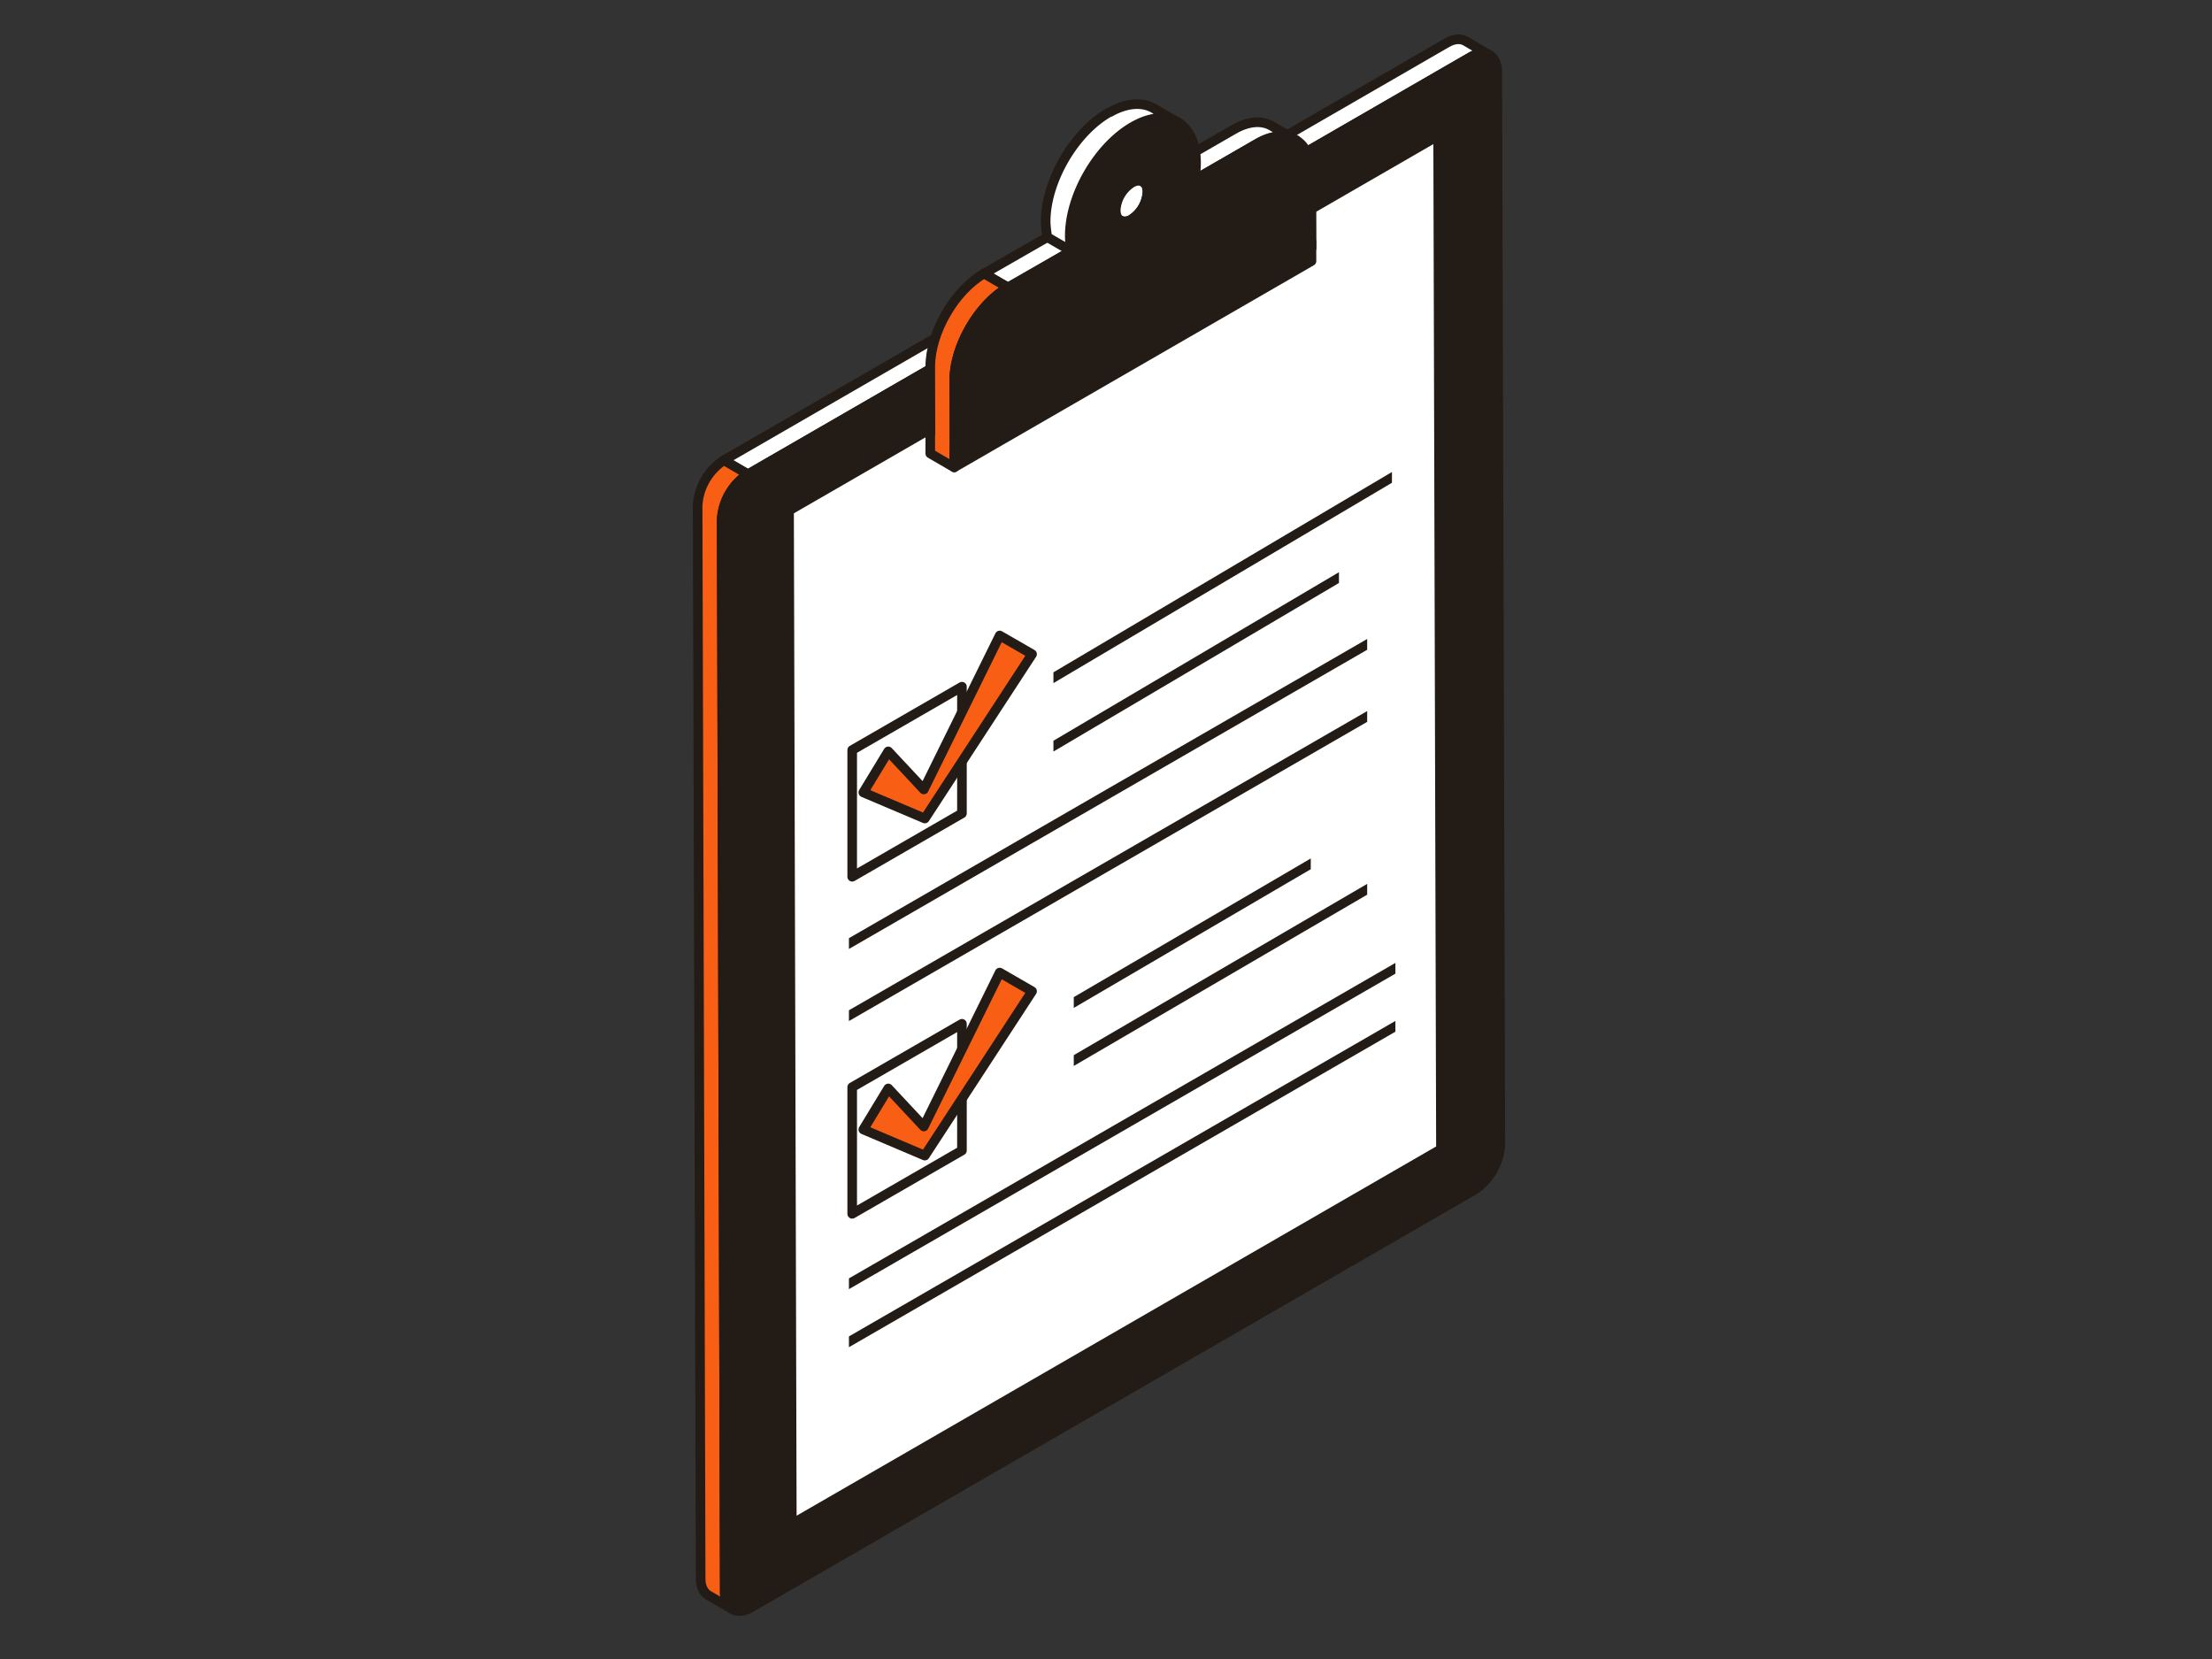 <svg xmlns="http://www.w3.org/2000/svg" viewBox="0 0 576 432"><rect x="0" y="0" width="576" height="432" fill="#333333" stroke="none"/><defs><style>.a,.f{fill:#fff;}.a,.b,.c,.f,.g{stroke:#231b15;stroke-linejoin:round;stroke-width:2.5px;}.b,.g{fill:#f85f14;}.c,.e{fill:#231b15;}.d{isolation:isolate;}.f,.g{stroke-linecap:square;}</style></defs><path class="a" d="M381.61,10.7c-1.25-.72-3-.63-4.88.47L188.49,119.85l6.28,3.65L383,14.82c1.9-1.1,3.62-1.2,4.87-.47Z"/><path class="b" d="M194.77,123.5l-6.28-3.65a15.14,15.14,0,0,0-6.83,11.84L182.45,411c0,2.16.78,3.67,2,4.39l6.27,3.65c-1.23-.72-2-2.24-2-4.39l-.8-279.32A15.11,15.11,0,0,1,194.77,123.5Z"/><path class="c" d="M194.77,123.5a15.11,15.11,0,0,0-6.84,11.83l.8,279.32c0,4.33,3.11,6.1,6.87,3.92L383.85,309.89a15.14,15.14,0,0,0,6.83-11.84l-.79-279.31c0-4.33-3.11-6.1-6.88-3.92Z"/><g class="d"><polygon class="a" points="205.47 132.95 206.07 353.33 206.14 379.68 206.19 396.85 220.46 388.61 245.41 374.21 375.22 299.26 374.49 35.36 205.47 132.95"/></g><g class="d"><path class="a" d="M331.14,32.79c-2.56-1.49-6.1-1.29-10,1L292.49,50.3l6.24,3.62L327.4,37.37c3.88-2.24,7.42-2.44,10-.95Z"/><path class="a" d="M285.45,57.8l6.24,3.62a2.91,2.91,0,0,0,2.94-.28,9.12,9.12,0,0,0,4.11-7.22l-6.25-3.62a9.11,9.11,0,0,1-4.1,7.21A2.94,2.94,0,0,1,285.45,57.8Z"/><polygon class="a" points="256.24 71.23 262.48 74.86 275.69 67.27 278.96 65.39 290.48 58.78 284.25 55.15 278.71 58.33 272.73 61.76 256.24 71.23"/><path class="b" d="M262.48,74.86l-6.24-3.63c-7.73,4.46-14,15.38-14,24.26l.05,17.54-.05,0v5.06l6.25,3.63v-3.46l.05,0-.06-19.14C248.45,90.24,254.75,79.32,262.48,74.86Z"/><path class="c" d="M262.48,74.86c-7.73,4.46-14,15.38-14,24.26l.06,19.14,93-53.7-.06-19.15c0-8.88-6.37-12.5-14.09-8L298.74,53.92a9.12,9.12,0,0,1-4.11,7.22c-2.28,1.31-4.14.25-4.14-2.36Z"/></g><g class="d"><polygon class="a" points="298.79 49.87 292.55 46.25 292.55 46.34 298.79 49.97 298.79 49.87"/><path class="a" d="M297.89,47.53l-6.24-3.63a2,2,0,0,1,.7,2.66l.18.11a9.13,9.13,0,0,1-4.09,6.79,2.94,2.94,0,0,1-2.94.29l6.24,3.62a2.91,2.91,0,0,0,2.94-.28A9.09,9.09,0,0,0,298.79,50S299,48.11,297.89,47.53Z"/><path class="c" d="M311.45,42.36v.2c-.07,10.41-7.38,23-16.41,28.22s-16.39,1.09-16.51-9.21v-.2c0-10.45,7.31-23.17,16.4-28.42S311.42,31.92,311.45,42.36ZM294.68,57.09A9.09,9.09,0,0,0,298.79,50v-.1c-.05-2.55-1.89-3.56-4.14-2.26a9.07,9.07,0,0,0-4.11,7v.1c0,2.62,1.86,3.67,4.14,2.36Z"/><path class="a" d="M288.69,29.32c-9.09,5.25-16.43,18-16.4,28.42v.2a30.68,30.68,0,0,0,.44,3.82L279,65.39a18.66,18.66,0,0,1-.43-3.82v-.2a24.36,24.36,0,0,1,.19-3c1.2-9.76,8-20.63,16.21-25.37h0c4.58-2.64,8.72-2.89,11.72-1.15l-6.24-3.62c-3-1.74-7.14-1.5-11.72,1.14"/></g><g class="d"><polygon class="c" points="248.47 116.63 248.49 121.69 341.51 67.98 341.49 62.92 248.47 116.63"/></g><polygon class="e" points="341.32 226.34 279.61 262.46 279.61 259.65 341.32 223.54 341.32 226.34"/><polygon class="e" points="356.01 232.97 279.61 277.57 279.61 274.76 356.01 230.16 356.01 232.97"/><polygon class="e" points="356.01 187.97 221.06 265.88 221.06 263.07 356.01 185.16 356.01 187.97"/><polygon class="e" points="348.66 151.81 274.31 195.7 274.31 192.89 348.66 149 348.66 151.81"/><polygon class="e" points="362.46 125.71 274.31 177.88 274.31 175.07 362.46 122.91 362.46 125.71"/><polygon class="e" points="356.01 169.2 221.06 247.11 221.06 244.3 356.01 166.39 356.01 169.2"/><polygon class="e" points="363.36 253.54 221.06 335.69 221.06 332.89 363.36 250.74 363.36 253.54"/><polygon class="e" points="363.36 268.65 221.06 350.81 221.06 348 363.36 265.85 363.36 268.65"/><polygon class="f" points="250.49 211.81 221.91 228.31 221.91 195.31 250.49 178.81 250.49 211.81"/><polygon class="g" points="240.82 213.14 224.81 206.35 231.3 195.66 240.56 205.57 260.32 165.48 268.75 170.34 240.82 213.14"/><polygon class="f" points="250.49 299.59 221.91 316.08 221.91 283.09 250.49 266.59 250.49 299.59"/><polygon class="g" points="240.82 300.92 224.81 294.12 231.3 283.43 240.56 293.34 260.32 253.25 268.75 258.12 240.82 300.92"/></svg>